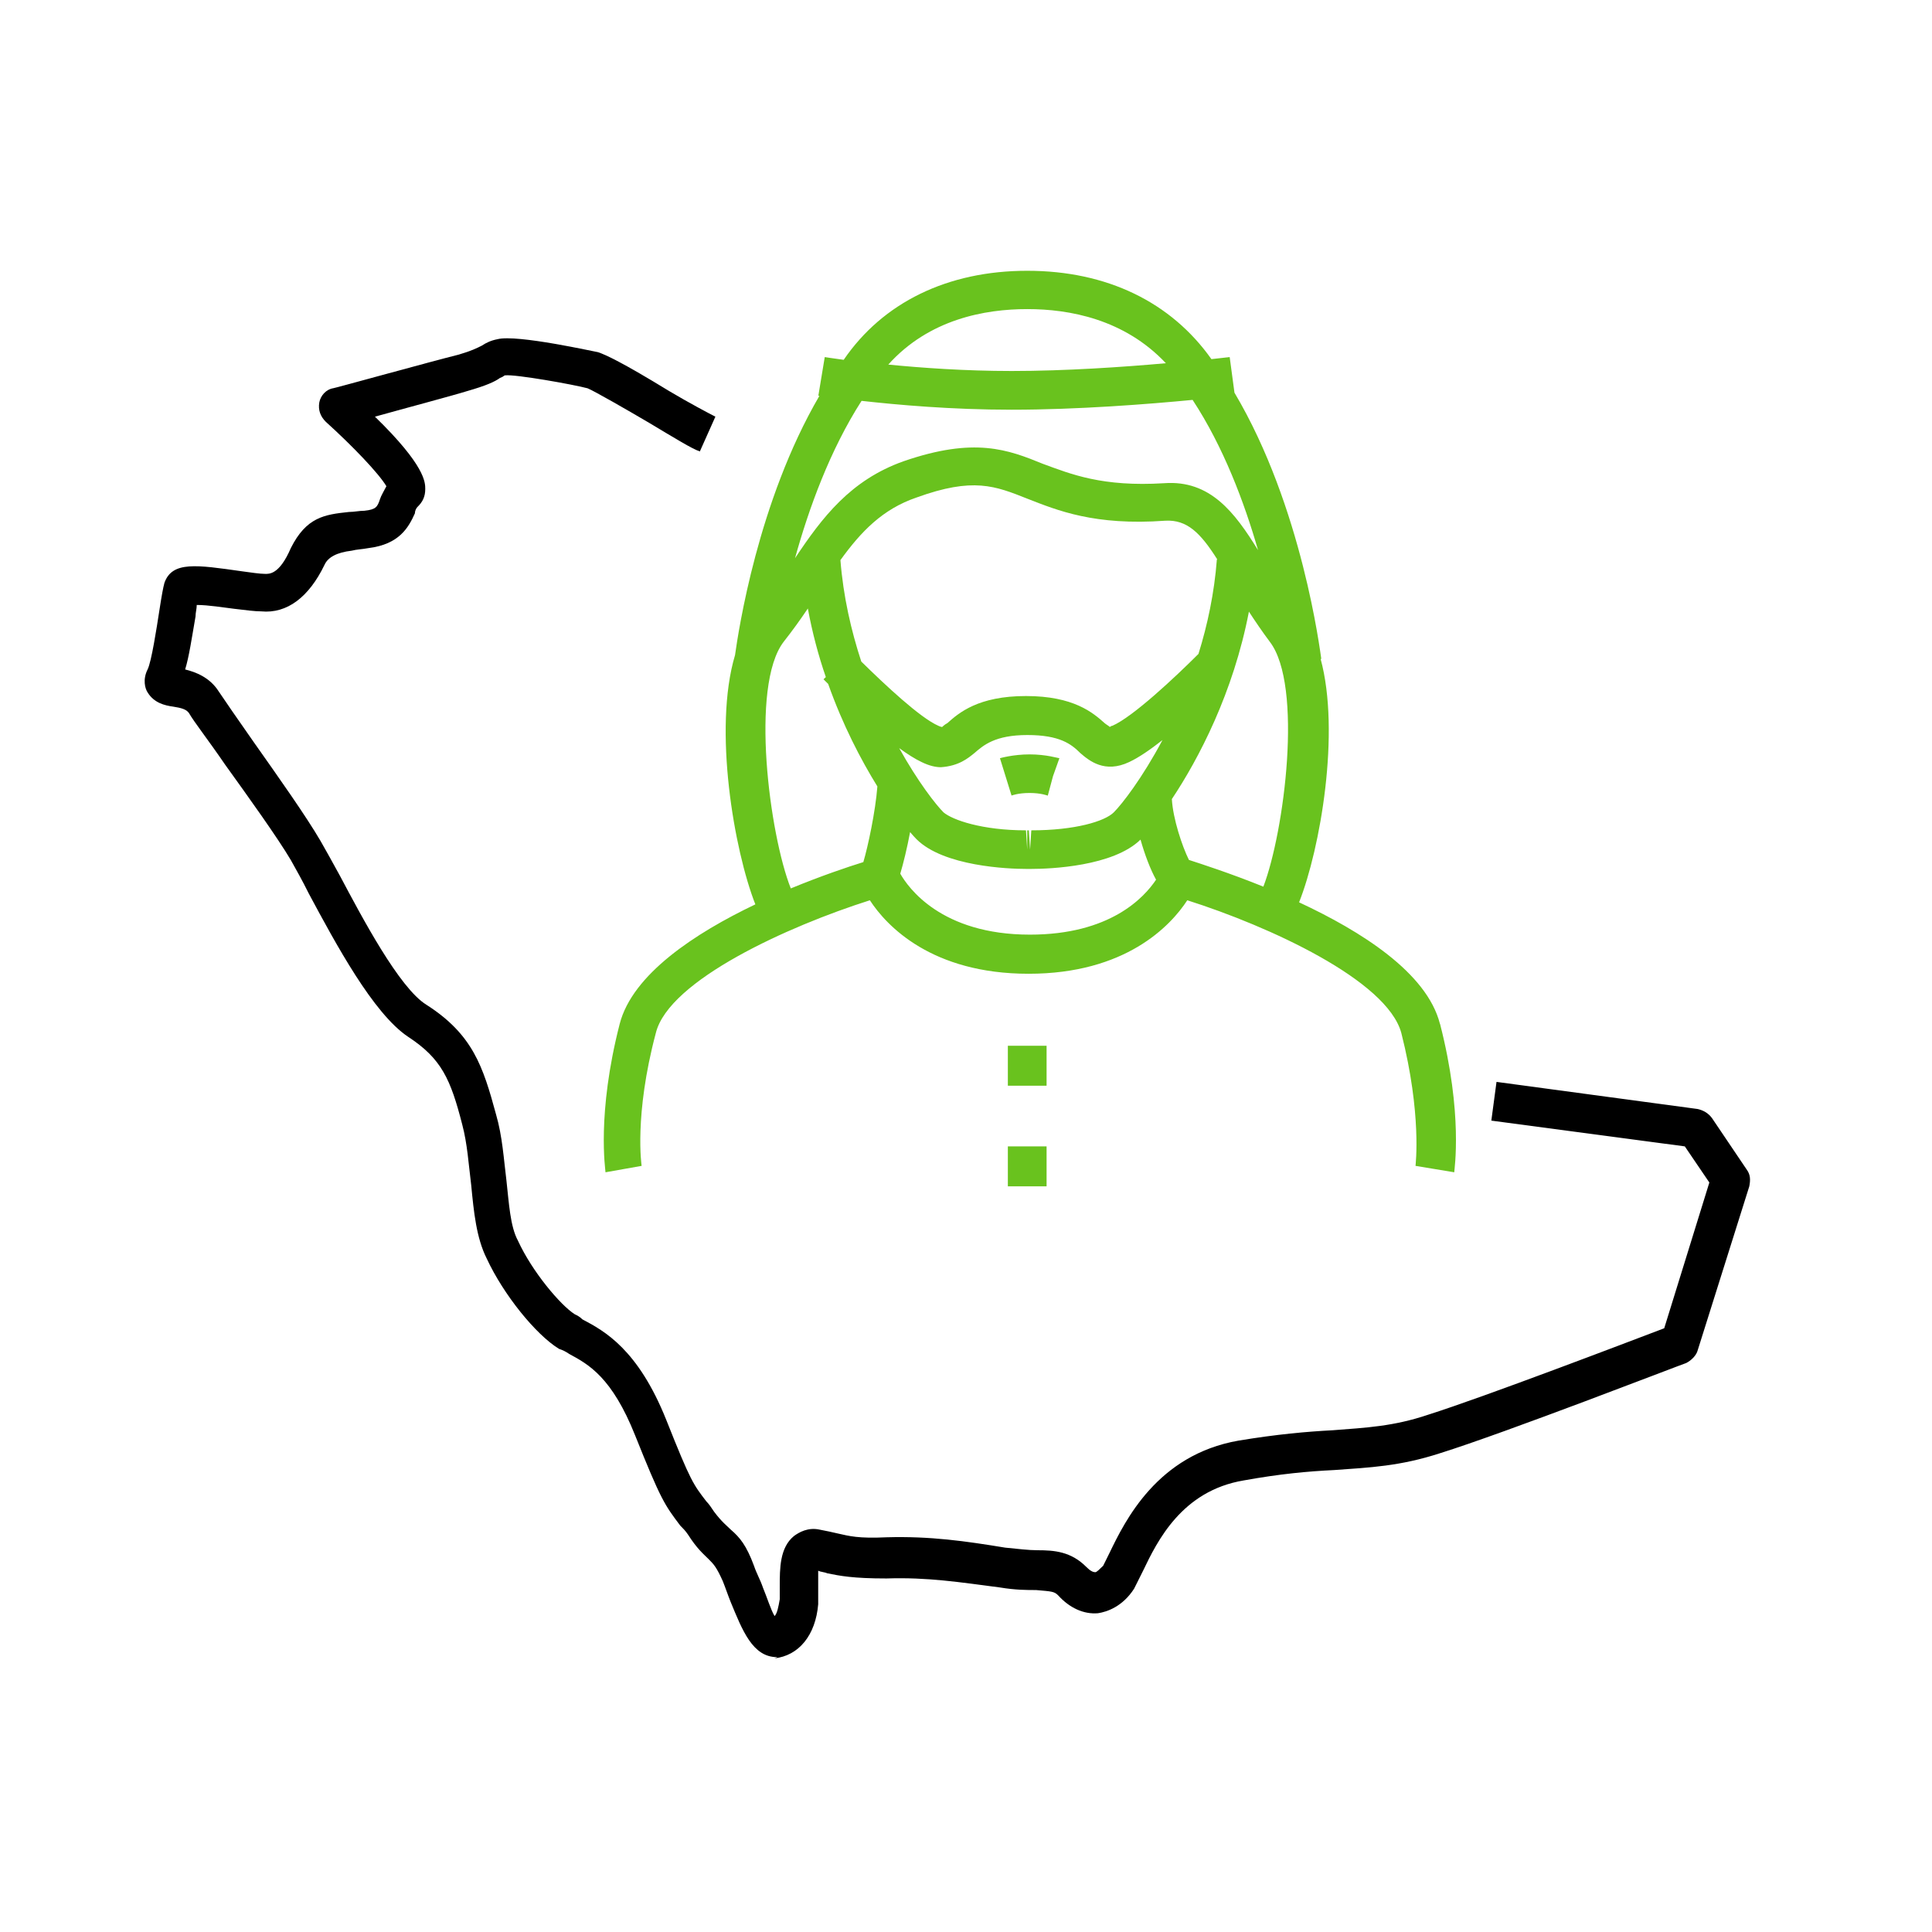 <?xml version="1.0" encoding="UTF-8"?><svg id="a" xmlns="http://www.w3.org/2000/svg" viewBox="0 0 141.7 141.7"><defs><style>.b{fill:#69c21e;}</style></defs><path d="M56.99,121.54c-1.8,0-2.55-1.99-3.41-4.07-.19-.47-.38-1.04-.57-1.51-.47-1.04-.66-1.23-1.04-1.61-.38-.38-.85-.76-1.51-1.8-.19-.28-.38-.47-.57-.66-1.14-1.51-1.42-1.89-3.31-6.62-1.7-4.26-3.41-5.2-4.82-5.96-.28-.19-.47-.28-.76-.38-1.7-1.04-4.07-3.97-5.3-6.62-.76-1.51-.95-3.41-1.14-5.39-.19-1.51-.28-3.03-.66-4.45-.85-3.31-1.51-4.82-3.97-6.43-2.55-1.7-5.3-6.81-7.28-10.5-.47-.95-.95-1.8-1.32-2.46-.95-1.61-3.12-4.64-4.82-7-1.23-1.8-2.27-3.12-2.65-3.78-.19-.28-.57-.38-1.14-.47-.66-.09-1.42-.28-1.89-1.04-.19-.28-.38-.95,0-1.7,.28-.57,.66-3.03,.85-4.26s.28-1.7,.38-2.08c.57-1.61,2.36-1.32,5.68-.85,.66,.09,1.32,.19,1.7,.19,.28,0,1.04,.09,1.89-1.89,1.14-2.27,2.46-2.46,4.26-2.65,.38,0,.76-.09,1.14-.09,.85-.09,.95-.28,1.14-.85,.09-.28,.28-.57,.47-.95-.57-.95-2.46-2.93-4.45-4.73-.38-.38-.57-.85-.47-1.42,.09-.47,.47-.95,1.04-1.04,.09,0,7.28-1.99,9.18-2.46,.95-.28,1.32-.47,1.7-.66,.28-.19,.66-.38,1.14-.47,1.42-.38,7.28,.95,7.38,.95,.57,.19,1.8,.76,5.2,2.84,1.42,.85,3.03,1.7,3.41,1.89l-1.14,2.55c-.57-.19-1.8-.95-3.69-2.08-1.61-.95-4.07-2.36-4.54-2.55-1.04-.28-5.3-1.04-6.05-.95-.09,0-.09,.09-.38,.19-.38,.28-1.04,.57-2.36,.95-1.23,.38-4.45,1.23-6.81,1.89,3.69,3.59,3.69,4.82,3.69,5.3,0,.57-.19,.95-.57,1.32-.09,.09-.19,.28-.19,.47-.47,1.04-1.14,2.27-3.41,2.55-.47,.09-.85,.09-1.23,.19q-1.61,.19-1.99,1.04c-1.14,2.36-2.74,3.59-4.64,3.41-.47,0-1.14-.09-1.99-.19-.76-.09-1.89-.28-2.74-.28,0,.28-.09,.57-.09,.85-.28,1.61-.47,2.93-.76,3.88,.76,.19,1.8,.57,2.46,1.61,.38,.57,1.42,2.08,2.55,3.69,1.8,2.55,3.88,5.49,4.92,7.28,.38,.66,.85,1.51,1.42,2.55,1.61,3.03,4.35,8.23,6.34,9.46,3.41,2.18,4.16,4.54,5.11,8.04,.47,1.61,.57,3.31,.76,4.82,.19,1.7,.28,3.41,.85,4.45,1.04,2.27,3.12,4.73,4.16,5.39,.19,.09,.38,.19,.57,.38,1.61,.85,4.07,2.18,6.15,7.38,1.8,4.54,1.99,4.73,2.93,5.96,.19,.19,.38,.47,.57,.76,.57,.76,.95,1.04,1.23,1.32,.66,.57,1.14,1.14,1.7,2.65,.19,.57,.47,1.04,.66,1.61,.28,.66,.57,1.61,.85,2.08,.19-.19,.28-.66,.38-1.23v-.95c0-1.32,0-2.84,1.04-3.69,.38-.28,1.04-.66,1.89-.47,.47,.09,.95,.19,1.32,.28,.85,.19,1.51,.38,3.59,.28,3.22-.09,5.77,.28,8.7,.76,.95,.09,1.7,.19,2.36,.19,1.23,0,2.46,.09,3.59,1.23,.28,.28,.47,.38,.66,.38,.09,0,.28-.19,.57-.47l.47-.95c1.14-2.36,3.5-7.19,9.46-8.23,2.84-.47,5.01-.66,6.91-.76,2.46-.19,4.45-.28,7-1.14,4.16-1.32,14.57-5.3,17.31-6.34l3.31-10.69-1.8-2.65-14.19-1.89,.38-2.84,14.76,1.99c.38,.09,.76,.28,1.04,.66l2.55,3.78c.28,.38,.28,.76,.19,1.23l-3.78,12.01c-.09,.38-.47,.76-.85,.95-.57,.19-13.24,5.11-18.07,6.62-2.93,.95-5.11,1.04-7.76,1.23-1.89,.09-3.97,.28-6.62,.76-4.54,.76-6.34,4.45-7.38,6.62l-.66,1.32c-.85,1.32-1.99,1.7-2.65,1.8-1.04,.09-2.08-.38-2.93-1.32-.28-.28-.47-.28-1.61-.38-.66,0-1.51,0-2.65-.19-2.93-.38-5.3-.76-8.32-.66-2.46,0-3.41-.19-4.35-.38-.19-.09-.47-.09-.66-.19v2.46c-.19,2.27-1.42,3.78-3.22,3.97,.28-.09,.19-.09,.19-.09Z"/><g><path class="b" d="M105.61,75.09c-.96-3.76-5.8-6.8-10.33-8.91,1.56-3.94,3.04-12.48,1.58-17.85h.05c-.09-.53-1.38-11.13-6.37-19.53l-.35-2.61s-.52,.06-1.34,.15c-2.96-4.18-7.66-6.48-13.51-6.48s-10.59,2.33-13.46,6.53c-.86-.11-1.36-.2-1.39-.2l-.47,2.84s.05,0,.08,0c-4.52,7.74-5.94,17.25-6.19,19.02-1.62,5.42-.06,14.34,1.49,18.28-4.42,2.11-9.01,5.12-9.95,8.77-1.7,6.62-1.04,10.69-1.04,10.88l2.65-.47s-.57-3.69,1.04-9.74c.95-3.88,9.74-7.85,15.7-9.74,1.23,1.89,4.54,5.39,11.64,5.39s10.41-3.5,11.64-5.39c5.96,1.89,14.66,5.86,15.7,9.74,1.51,5.96,1.04,9.65,1.04,9.74l2.84,.47c0-.19,.66-4.26-1.04-10.88Zm-30.27-14.19v1.42l-.09-1.42c-3.22,0-5.39-.76-6.05-1.32-.56-.56-1.87-2.23-3.25-4.71,.59,.43,1.15,.79,1.64,1.02,.57,.28,1.04,.38,1.42,.38,1.32-.09,1.99-.66,2.46-1.04,.66-.57,1.51-1.32,3.88-1.32s3.22,.66,3.88,1.32c.66,.57,1.8,1.51,3.59,.66,.71-.33,1.56-.92,2.44-1.61-1.49,2.8-2.97,4.7-3.57,5.3-.66,.66-2.84,1.32-6.05,1.32l-.09,1.42-.09-1.42h-.09Zm13.91-19.87c-.19,2.48-.69,4.81-1.35,6.93-1.71,1.71-4.8,4.61-6.31,5.27-.09,0-.19,.09-.19,.09-.09-.09-.28-.19-.38-.28-.85-.76-2.27-1.99-5.77-1.99s-4.92,1.23-5.77,1.99c-.19,.09-.38,.28-.38,.28,0,0-.09,0-.28-.09-1.33-.58-3.89-2.98-5.65-4.71-.74-2.26-1.32-4.76-1.53-7.44,1.51-2.09,3.09-3.74,5.58-4.59,4.16-1.51,5.77-.85,8.14,.09,2.18,.85,4.92,1.99,10.12,1.61,1.58-.08,2.56,.88,3.8,2.84h-.02Zm-3.31,17.59h0c1.98-2.97,4.52-7.82,5.66-13.76,.47,.72,.98,1.47,1.54,2.22,2.44,3.2,1.06,13.92-.48,17.95-2.48-1-4.57-1.67-5.46-1.96-.5-1.01-1.17-3.02-1.25-4.45Zm-10.59-35.95c3.05,0,7.1,.72,10.16,3.97-3.13,.28-7.37,.57-11.3,.57-3.44,0-6.62-.23-9.06-.47,3-3.34,7.11-4.07,10.19-4.07Zm-1.14,7.38c4.84,0,10.04-.41,13.26-.72,2.26,3.44,3.79,7.51,4.8,11.02-1.7-2.75-3.5-5.16-6.89-4.91-4.54,.28-6.81-.66-8.89-1.42-2.55-1.04-5.01-1.99-10.22-.19-3.89,1.38-5.97,4.12-7.96,7.11,1-3.61,2.55-7.91,4.88-11.54,2.6,.29,6.57,.65,11.02,.65Zm-16.74,17.03c.67-.85,1.25-1.66,1.78-2.45,.33,1.78,.78,3.47,1.32,5.03l-.17,.16c.06,.06,.17,.18,.34,.34,1.07,3.02,2.41,5.58,3.61,7.52-.14,1.83-.69,4.41-1.03,5.55-1.13,.35-3.09,1.01-5.32,1.93-1.56-3.93-3-14.84-.53-18.08Zm18.07,21.47c-6.53,0-8.94-3.47-9.51-4.47,.23-.77,.5-1.88,.72-3.05,.18,.21,.34,.39,.47,.52,1.99,1.99,6.72,2.18,8.04,2.18h.38c1.41,0,6.01-.19,8.01-2.15,.32,1.13,.73,2.2,1.14,2.94-.88,1.32-3.38,4.03-9.25,4.03Z"/><rect class="b" x="73.92" y="76.7" width="2.84" height="2.93"/><rect class="b" x="73.92" y="84.08" width="2.84" height="2.93"/><path class="b" d="M76.85,58.35l.38-1.42,.47-1.32c-.09,0-.95-.28-2.18-.28s-2.18,.28-2.18,.28l.85,2.74s.47-.19,1.32-.19,1.32,.19,1.32,.19Z"/></g></svg>